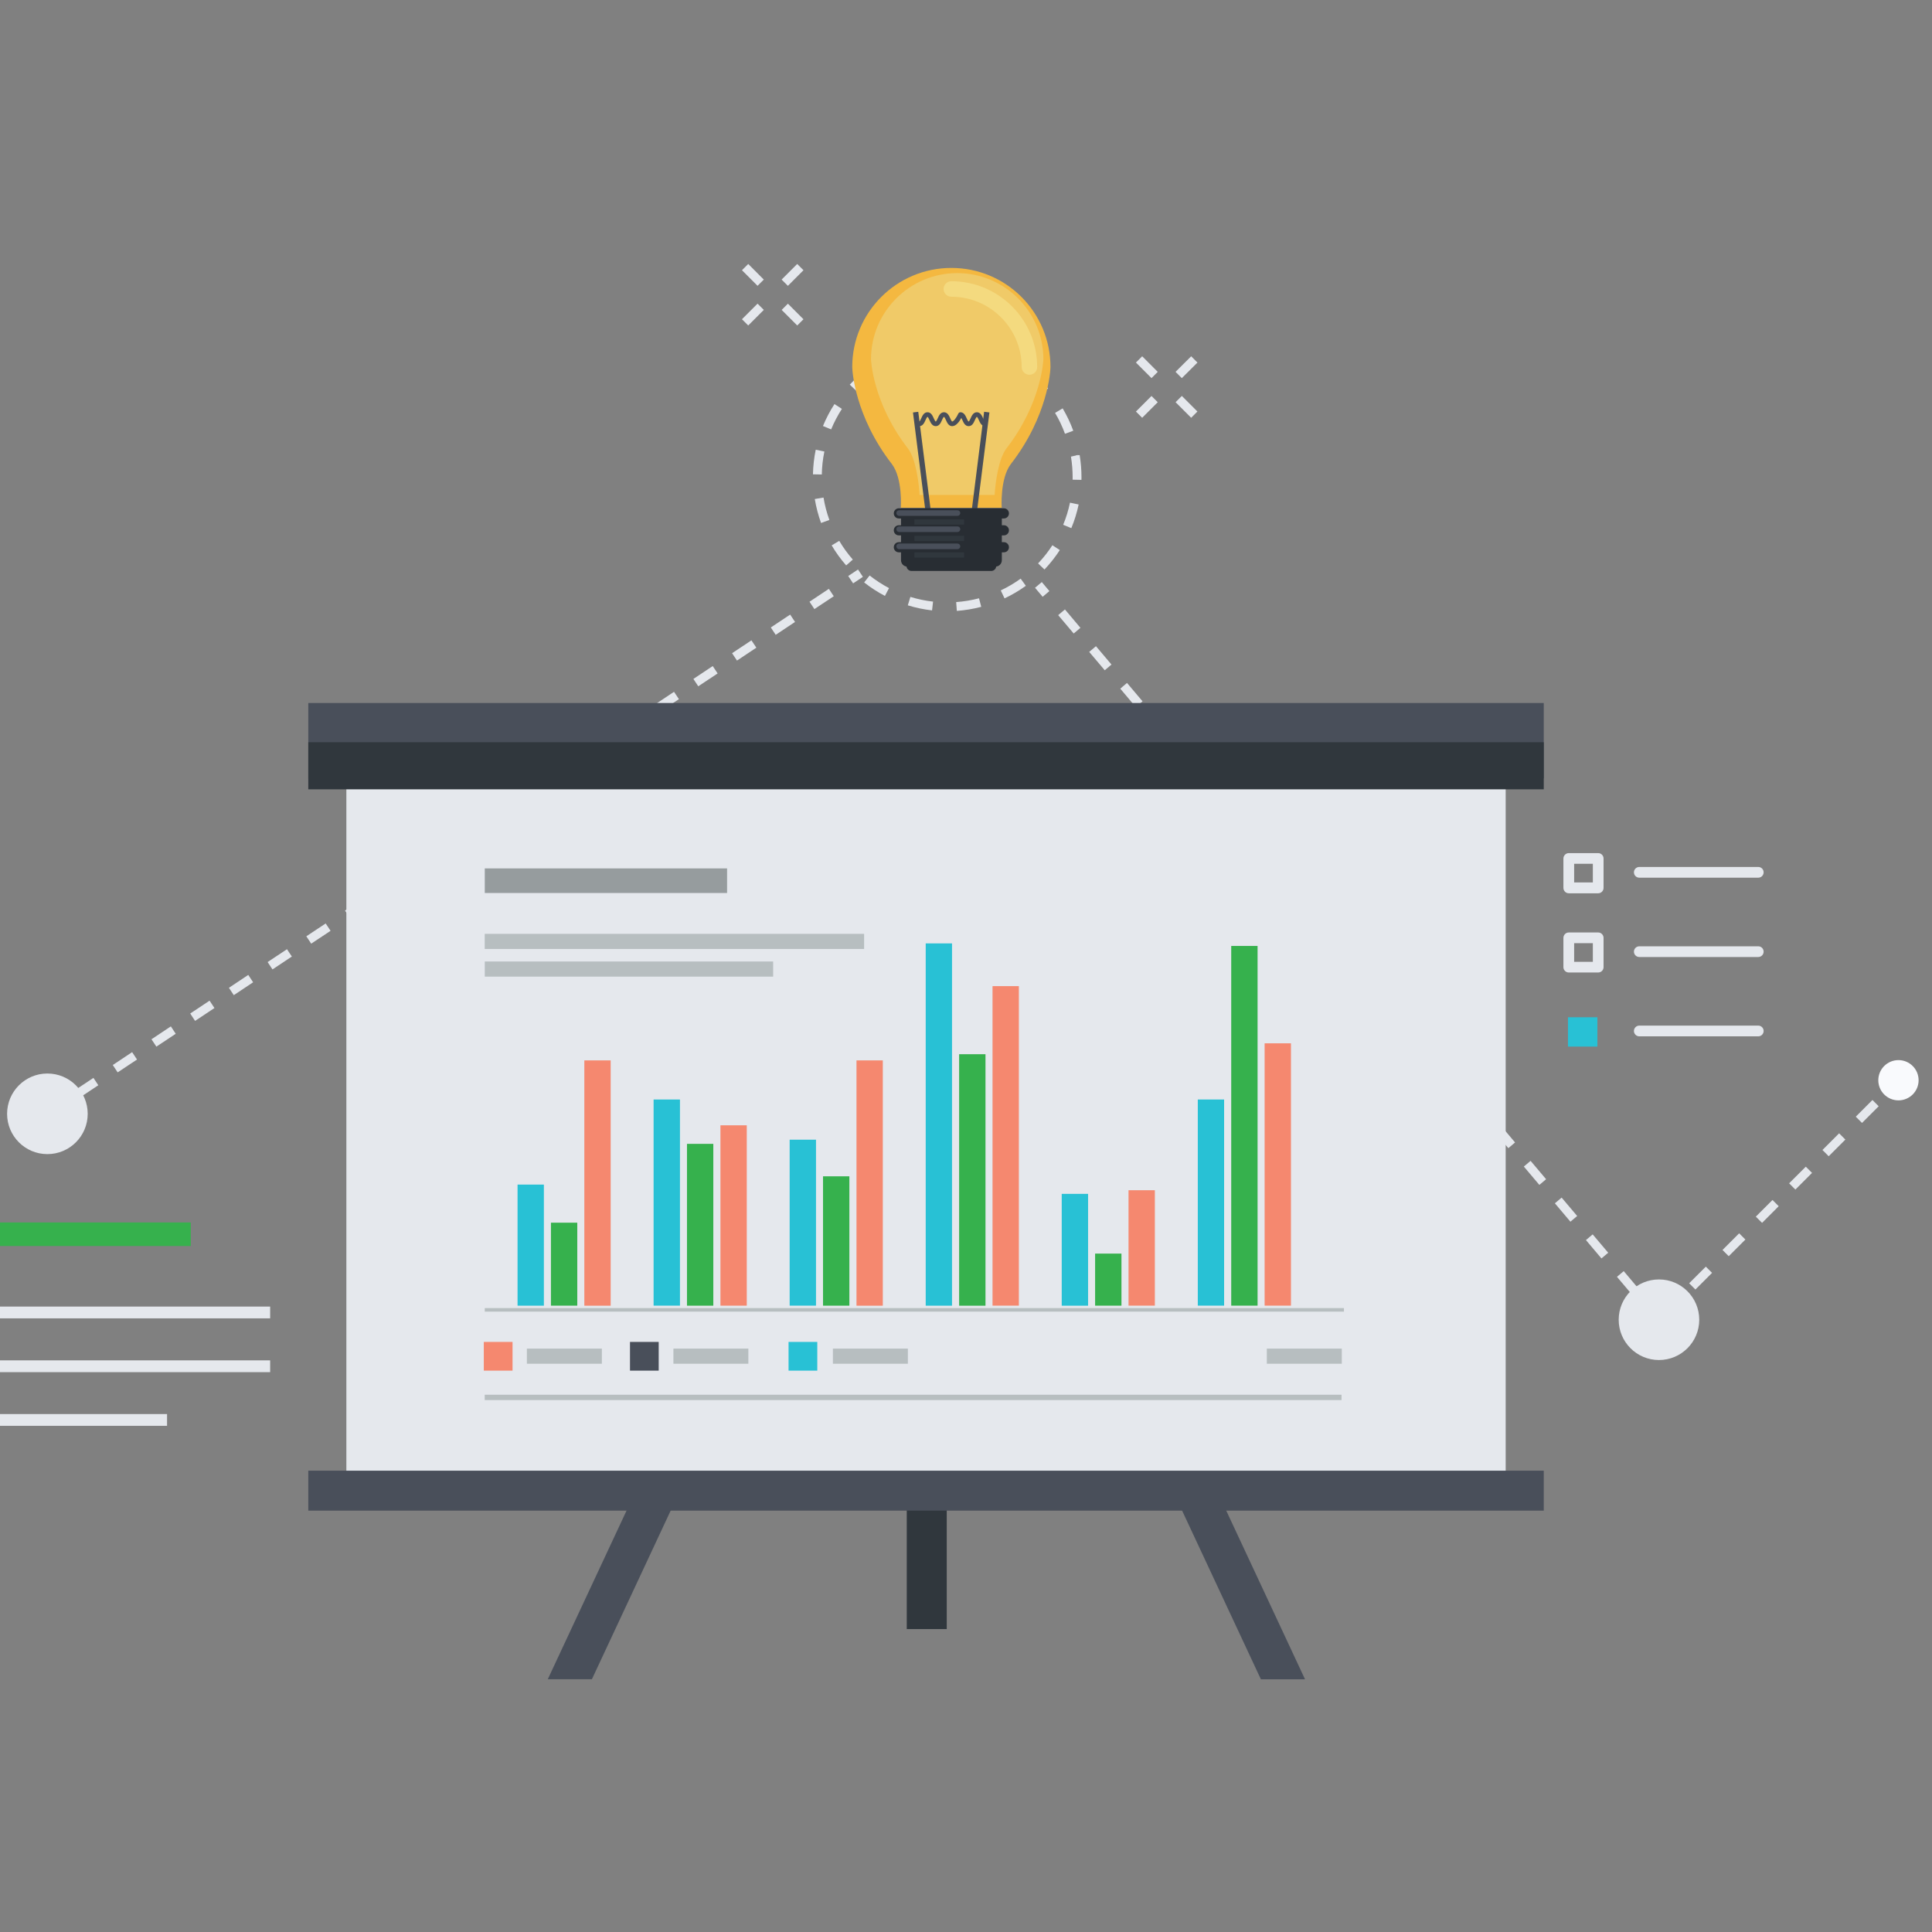 <?xml version="1.0" encoding="UTF-8" standalone="no"?>
<!DOCTYPE svg PUBLIC "-//W3C//DTD SVG 1.1//EN" "http://www.w3.org/Graphics/SVG/1.1/DTD/svg11.dtd">
<svg width="100%" height="100%" viewBox="0 0 250 250" version="1.1" xmlns="http://www.w3.org/2000/svg" xmlns:xlink="http://www.w3.org/1999/xlink" xml:space="preserve" xmlns:serif="http://www.serif.com/" style="fill-rule:evenodd;clip-rule:evenodd;stroke-linejoin:round;stroke-miterlimit:1.414;">
    <rect x="0" y="0" width="250" height="250" fill="#808080" stroke="none"/>
    <g transform="matrix(-1.947,0,0,1.947,1211.21,-2677.66)">
        <rect x="609.411" y="1456.52" width="12.745" height="1.566" style="fill:rgb(54,177,77);"/>
    </g>
    <g transform="matrix(-1.947,0,0,1.947,1221.48,-2657.39)">
        <rect x="609.411" y="1451.7" width="18.02" height="0.783" style="fill:rgb(229,232,237);"/>
    </g>
    <g transform="matrix(-1.947,0,0,1.947,1221.48,-2643.48)">
        <rect x="609.411" y="1448.13" width="18.02" height="0.784" style="fill:rgb(229,232,237);"/>
    </g>
    <g transform="matrix(-1.947,0,0,1.947,1208.14,-2629.58)">
        <rect x="609.411" y="1444.56" width="11.168" height="0.783" style="fill:rgb(229,232,237);"/>
    </g>
    <g transform="matrix(-1.253,-1.49,-1.49,1.253,214.874,169.537)">
        <rect x="-0.419" y="0.194" width="0.784" height="0.589" style="fill:rgb(229,232,237);"/>
    </g>
    <g transform="matrix(1.947,0,0,1.947,138.937,164.484)">
        <path d="M0,-42.377L-1.032,-43.599L-0.583,-43.977L0.447,-42.755L0,-42.377ZM2.063,-39.934L1.03,-41.155L1.479,-41.534L2.511,-40.314L2.063,-39.934ZM4.126,-37.49L3.095,-38.712L3.543,-39.092L4.575,-37.87L4.126,-37.49ZM6.188,-35.047L5.158,-36.269L5.606,-36.648L6.638,-35.426L6.188,-35.047ZM8.252,-32.605L7.221,-33.826L7.669,-34.205L8.701,-32.982L8.252,-32.605ZM10.316,-30.16L9.284,-31.383L9.732,-31.762L10.765,-30.54L10.316,-30.16ZM12.379,-27.718L11.347,-28.939L11.795,-29.318L12.827,-28.097L12.379,-27.718ZM14.442,-25.275L13.41,-26.496L13.86,-26.876L14.891,-25.654L14.442,-25.275ZM16.505,-22.832L15.473,-24.053L15.923,-24.432L16.953,-23.211L16.505,-22.832ZM18.568,-20.388L17.537,-21.61L17.985,-21.99L19.019,-20.768L18.568,-20.388ZM20.632,-17.945L19.601,-19.166L20.049,-19.545L21.081,-18.324L20.632,-17.945ZM22.694,-15.503L21.663,-16.724L22.111,-17.103L23.145,-15.882L22.694,-15.503ZM24.759,-13.059L23.727,-14.28L24.175,-14.659L25.207,-13.438L24.759,-13.059ZM26.822,-10.615L25.79,-11.838L26.239,-12.216L27.27,-10.995L26.822,-10.615ZM28.886,-8.173L27.854,-9.395L28.302,-9.773L29.333,-8.552L28.886,-8.173ZM30.948,-5.73L29.916,-6.951L30.365,-7.33L31.396,-6.109L30.948,-5.73ZM33.012,-3.286L31.98,-4.508L32.428,-4.887L33.461,-3.665L33.012,-3.286ZM35.074,-0.844L34.044,-2.064L34.491,-2.443L35.523,-1.223L35.074,-0.844ZM37.139,1.6L36.106,0.378L36.555,-0.001L37.587,1.221L37.139,1.6Z" style="fill:rgb(229,232,237);fill-rule:nonzero;"/>
    </g>
    <g transform="matrix(-1.256,-1.487,-1.487,1.256,135.553,75.614)">
        <rect x="-0.421" y="0.195" width="0.784" height="0.588" style="fill:rgb(229,232,237);"/>
    </g>
    <g transform="matrix(1.947,0,0,1.947,124.371,77.782)">
        <path d="M0,-16.536C-0.505,-16.592 -1.021,-16.601 -1.538,-16.563L-1.581,-17.149C-1.026,-17.188 -0.475,-17.179 0.064,-17.119L0,-16.536ZM-4.498,-15.783L-4.751,-16.313C-4.257,-16.548 -3.736,-16.737 -3.204,-16.877L-3.055,-16.309C-3.552,-16.178 -4.038,-16.002 -4.498,-15.783M2.927,-15.641C2.473,-15.879 1.994,-16.075 1.505,-16.225L1.676,-16.786C2.2,-16.626 2.713,-16.417 3.198,-16.161L2.927,-15.641ZM-6.976,-13.983L-7.402,-14.388C-7.024,-14.786 -6.608,-15.152 -6.166,-15.474L-5.821,-14.998C-6.233,-14.699 -6.624,-14.357 -6.976,-13.983M5.337,-13.751C4.999,-14.136 4.623,-14.491 4.22,-14.807L4.581,-15.269C5.014,-14.932 5.417,-14.551 5.777,-14.14L5.337,-13.751ZM-8.64,-11.412L-9.183,-11.636C-8.975,-12.143 -8.718,-12.633 -8.419,-13.095L-7.925,-12.775C-8.204,-12.345 -8.443,-11.886 -8.64,-11.412M6.901,-11.12C6.726,-11.602 6.504,-12.068 6.242,-12.509L6.747,-12.809C7.026,-12.338 7.264,-11.838 7.453,-11.322L6.901,-11.12ZM-9.26,-8.415L-9.848,-8.426C-9.837,-8.974 -9.775,-9.525 -9.664,-10.061L-9.089,-9.942C-9.193,-9.442 -9.251,-8.928 -9.26,-8.415M7.996,-8.057L7.409,-8.069L7.41,-8.239C7.41,-8.692 7.372,-9.151 7.299,-9.603L7.872,-9.729L7.583,-9.682L7.877,-9.703C7.958,-9.215 7.998,-8.725 7.998,-8.239L7.996,-8.057ZM-9.31,-5.192C-9.496,-5.706 -9.636,-6.242 -9.727,-6.784L-9.146,-6.881C-9.063,-6.373 -8.932,-5.873 -8.757,-5.392L-9.31,-5.192ZM7.323,-4.848L6.782,-5.072C6.978,-5.546 7.13,-6.041 7.234,-6.542L7.81,-6.421C7.696,-5.885 7.534,-5.355 7.323,-4.848M-7.641,-2.372C-8.002,-2.786 -8.328,-3.233 -8.605,-3.704L-8.101,-4.004C-7.841,-3.564 -7.537,-3.145 -7.199,-2.76L-7.641,-2.372ZM5.539,-2.1L5.113,-2.505C5.466,-2.876 5.786,-3.281 6.064,-3.713L6.558,-3.392C6.26,-2.932 5.917,-2.497 5.539,-2.1M-5.065,-0.345C-5.551,-0.599 -6.016,-0.901 -6.446,-1.24L-6.084,-1.702C-5.68,-1.385 -5.246,-1.102 -4.793,-0.864L-5.065,-0.345ZM2.884,-0.181L2.633,-0.71C3.095,-0.929 3.54,-1.191 3.956,-1.492L4.301,-1.016C3.854,-0.694 3.378,-0.412 2.884,-0.181M-1.933,0.618C-2.478,0.556 -3.02,0.443 -3.544,0.282L-3.373,-0.279C-2.882,-0.128 -2.375,-0.022 -1.866,0.034L-1.933,0.618ZM-0.286,0.652L-0.33,0.065C-0.078,0.047 0.174,0.016 0.428,-0.025C0.687,-0.068 0.939,-0.122 1.188,-0.186L1.336,0.381C1.07,0.451 0.8,0.509 0.522,0.555C0.252,0.599 -0.019,0.631 -0.286,0.652" style="fill:rgb(229,232,237);fill-rule:nonzero;"/>
    </g>
    <g transform="matrix(1.947,0,0,1.947,219.882,170.773)">
        <path d="M0,0C0,1.479 -1.198,2.678 -2.677,2.678C-4.155,2.678 -5.354,1.479 -5.354,0C-5.354,-1.479 -4.155,-2.678 -2.677,-2.678C-1.198,-2.678 0,-1.479 0,0" style="fill:rgb(229,232,237);fill-rule:nonzero;"/>
    </g>
    <g transform="matrix(1.947,0,0,1.947,11.348,144.126)">
        <path d="M0,0.001C0,1.48 -1.199,2.679 -2.68,2.679C-4.158,2.679 -5.357,1.48 -5.357,0.001C-5.357,-1.478 -4.158,-2.678 -2.68,-2.678C-1.199,-2.678 0,-1.478 0,0.001" style="fill:rgb(229,232,237);fill-rule:nonzero;"/>
    </g>
    <g transform="matrix(-1.075,-1.623,-1.623,1.075,7.693,143.476)">
        <rect x="-0.129" y="0.069" width="0.588" height="0.784" style="fill:rgb(229,232,237);"/>
    </g>
    <g transform="matrix(1.947,0,0,1.947,105.382,139.473)">
        <path d="M0,-31.154L-0.324,-31.644L0.962,-32.5L1.287,-32.009L0,-31.154ZM-2.572,-29.444L-2.896,-29.933L-1.61,-30.788L-1.286,-30.299L-2.572,-29.444ZM-5.145,-27.733L-5.47,-28.222L-4.185,-29.078L-3.857,-28.589L-5.145,-27.733ZM-7.717,-26.023L-8.042,-26.512L-6.757,-27.367L-6.431,-26.878L-7.717,-26.023ZM-10.289,-24.31L-10.614,-24.8L-9.329,-25.656L-9.003,-25.168L-10.289,-24.31ZM-12.861,-22.601L-13.187,-23.091L-11.901,-23.945L-11.575,-23.457L-12.861,-22.601ZM-15.436,-20.89L-15.759,-21.38L-14.474,-22.235L-14.147,-21.746L-15.436,-20.89ZM-18.008,-19.181L-18.331,-19.67L-17.046,-20.525L-16.721,-20.036L-18.008,-19.181ZM-20.58,-17.468L-20.903,-17.959L-19.618,-18.814L-19.293,-18.324L-20.58,-17.468ZM-23.152,-15.759L-23.478,-16.249L-22.192,-17.103L-21.866,-16.614L-23.152,-15.759ZM-25.725,-14.048L-26.05,-14.538L-24.765,-15.393L-24.438,-14.904L-25.725,-14.048ZM-28.297,-12.339L-28.622,-12.828L-27.337,-13.682L-27.011,-13.193L-28.297,-12.339ZM-30.869,-10.627L-31.194,-11.117L-29.909,-11.972L-29.583,-11.482L-30.869,-10.627ZM-33.442,-8.918L-33.767,-9.407L-32.481,-10.261L-32.155,-9.772L-33.442,-8.918ZM-36.016,-7.207L-36.339,-7.695L-35.053,-8.55L-34.728,-8.062L-36.016,-7.207ZM-38.588,-5.496L-38.911,-5.985L-37.625,-6.841L-37.302,-6.351L-38.588,-5.496ZM-41.16,-3.785L-41.483,-4.275L-40.197,-5.13L-39.873,-4.64L-41.16,-3.785ZM-43.732,-2.074L-44.058,-2.564L-42.77,-3.42L-42.446,-2.929L-43.732,-2.074ZM-46.305,-0.364L-46.63,-0.853L-45.344,-1.708L-45.019,-1.218L-46.305,-0.364ZM-48.877,1.346L-49.202,0.857L-47.916,0.002L-47.591,0.492L-48.877,1.346Z" style="fill:rgb(229,232,237);fill-rule:nonzero;"/>
    </g>
    <g transform="matrix(-1.08,-1.62,-1.62,1.08,111.633,74.356)">
        <rect x="-0.131" y="0.07" width="0.588" height="0.782" style="fill:rgb(229,232,237);"/>
    </g>
    <g transform="matrix(1.947,0,0,1.947,245.257,169.56)">
        <path d="M0,-14.672L-0.414,-15.088L0,-15.502L0.414,-15.087L0,-14.672ZM-2.215,-12.457L-2.63,-12.872L-1.522,-13.981L-1.107,-13.565L-2.215,-12.457ZM-4.429,-10.242L-4.845,-10.658L-3.737,-11.766L-3.321,-11.35L-4.429,-10.242ZM-6.643,-8.028L-7.06,-8.443L-5.952,-9.55L-5.536,-9.136L-6.643,-8.028ZM-8.858,-5.815L-9.273,-6.229L-8.166,-7.336L-7.752,-6.922L-8.858,-5.815ZM-11.074,-3.6L-11.488,-4.014L-10.381,-5.121L-9.967,-4.706L-11.074,-3.6ZM-13.288,-1.385L-13.704,-1.8L-12.596,-2.906L-12.181,-2.492L-13.288,-1.385ZM-15.502,0.83L-15.919,0.415L-14.812,-0.693L-14.396,-0.277L-15.502,0.83Z" style="fill:rgb(229,232,237);fill-rule:nonzero;"/>
    </g>
    <g transform="matrix(1.947,0,0,1.947,248.266,139.78)">
        <path d="M0,0.002C0,0.74 -0.6,1.339 -1.338,1.339C-2.078,1.339 -2.678,0.74 -2.678,0.002C-2.678,-0.738 -2.078,-1.337 -1.338,-1.337C-0.6,-1.337 0,-0.738 0,0.002" style="fill:rgb(249,250,253);fill-rule:nonzero;"/>
    </g>
    <g transform="matrix(1.947,0,0,1.947,-1186.56,-2596.2)">
        <rect x="669.694" y="1431.05" width="2.658" height="10.656" style="fill:rgb(48,55,61);"/>
    </g>
    <g transform="matrix(0.824,-1.764,-1.764,-0.824,98.489,211.63)">
        <path d="M-7.397,8.959L15.31,8.959L14.07,11.615L-8.637,11.616L-7.397,8.959Z" style="fill:rgb(73,79,90);fill-rule:nonzero;"/>
    </g>
    <g transform="matrix(-0.824,-1.764,-1.764,0.824,172.056,182.908)">
        <path d="M-14.072,11.616L8.636,11.616L7.396,8.959L-15.312,8.959L-14.072,11.616Z" style="fill:rgb(73,79,90);fill-rule:nonzero;"/>
    </g>
    <g transform="matrix(-1.947,0,0,1.947,1426.31,-2703.15)">
        <rect x="632.499" y="1440.49" width="77.049" height="46.718" style="fill:rgb(229,232,237);"/>
    </g>
    <g transform="matrix(-1.947,0,0,1.947,1422.98,-2635.41)">
        <rect x="641.698" y="1446.27" width="56.945" height="0.355" style="fill:rgb(183,190,192);"/>
    </g>
    <g transform="matrix(-1.947,0,0,1.947,1361.2,-2753.44)">
        <rect x="641.697" y="1476.26" width="25.215" height="1.006" style="fill:rgb(183,190,192);"/>
    </g>
    <g transform="matrix(-1.947,0,0,1.947,1349.43,-2746.28)">
        <rect x="641.697" y="1474.42" width="19.166" height="1.006" style="fill:rgb(183,190,192);"/>
    </g>
    <g transform="matrix(-1.947,0,0,1.947,1343.47,-2769.15)">
        <rect x="641.698" y="1479.98" width="16.104" height="1.635" style="fill:rgb(150,156,158);"/>
    </g>
    <g transform="matrix(-1.947,0,0,1.947,1332.71,-2646.09)">
        <rect x="644.494" y="1448.69" width="4.983" height="1.006" style="fill:rgb(183,190,192);"/>
    </g>
    <g transform="matrix(-1.947,0,0,1.947,1370.64,-2646.09)">
        <rect x="654.238" y="1448.69" width="4.981" height="1.006" style="fill:rgb(183,190,192);"/>
    </g>
    <g transform="matrix(-1.947,0,0,1.947,1411.91,-2646.09)">
        <rect x="664.834" y="1448.69" width="4.983" height="1.006" style="fill:rgb(183,190,192);"/>
    </g>
    <g transform="matrix(-1.947,0,0,1.947,1524.22,-2646.09)">
        <rect x="693.679" y="1448.69" width="4.982" height="1.006" style="fill:rgb(183,190,192);"/>
    </g>
    <g transform="matrix(-1.947,0,0,1.947,1315.58,-2646.08)">
        <rect x="641.632" y="1448.24" width="1.91" height="1.909" style="fill:rgb(245,136,111);"/>
    </g>
    <g transform="matrix(-1.947,0,0,1.947,1353.41,-2646.08)">
        <rect x="651.348" y="1448.24" width="1.908" height="1.909" style="fill:rgb(73,79,90);"/>
    </g>
    <g transform="matrix(-1.947,0,0,1.947,1394.45,-2646.08)">
        <rect x="661.887" y="1448.24" width="1.909" height="1.909" style="fill:rgb(40,193,213);"/>
    </g>
    <g transform="matrix(-1.947,0,0,1.947,1423.29,-2658.09)">
        <rect x="641.697" y="1452.16" width="57.102" height="0.236" style="fill:rgb(183,190,192);"/>
    </g>
    <g transform="matrix(-1.947,0,0,1.947,1324.01,-2674.83)">
        <rect x="643.879" y="1452.55" width="1.749" height="8.049" style="fill:rgb(40,193,213);"/>
    </g>
    <g transform="matrix(-1.947,0,0,1.947,1332.65,-2669.9)">
        <rect x="646.097" y="1452.55" width="1.75" height="5.515" style="fill:rgb(54,177,77);"/>
    </g>
    <g transform="matrix(-1.947,0,0,1.947,1341.29,-2690.9)">
        <rect x="648.315" y="1452.55" width="1.75" height="16.304" style="fill:rgb(245,136,111);"/>
    </g>
    <g transform="matrix(-1.947,0,0,1.947,1359.22,-2685.84)">
        <rect x="652.919" y="1452.55" width="1.752" height="13.701" style="fill:rgb(40,193,213);"/>
    </g>
    <g transform="matrix(-1.947,0,0,1.947,1367.86,-2680.1)">
        <rect x="655.14" y="1452.55" width="1.75" height="10.756" style="fill:rgb(54,177,77);"/>
    </g>
    <g transform="matrix(-1.947,0,0,1.947,1376.51,-2682.5)">
        <rect x="657.359" y="1452.55" width="1.75" height="11.987" style="fill:rgb(245,136,111);"/>
    </g>
    <g transform="matrix(-1.947,0,0,1.947,1394.43,-2680.64)">
        <rect x="661.962" y="1452.55" width="1.751" height="11.03" style="fill:rgb(40,193,213);"/>
    </g>
    <g transform="matrix(-1.947,0,0,1.947,1403.07,-2675.9)">
        <rect x="664.182" y="1452.55" width="1.751" height="8.598" style="fill:rgb(54,177,77);"/>
    </g>
    <g transform="matrix(-1.947,0,0,1.947,1411.72,-2690.9)">
        <rect x="666.402" y="1452.55" width="1.749" height="16.304" style="fill:rgb(245,136,111);"/>
    </g>
    <g transform="matrix(-1.947,0,0,1.947,1429.64,-2706.04)">
        <rect x="671.006" y="1452.55" width="1.749" height="24.079" style="fill:rgb(40,193,213);"/>
    </g>
    <g transform="matrix(-1.947,0,0,1.947,1438.29,-2691.7)">
        <rect x="673.225" y="1452.55" width="1.751" height="16.715" style="fill:rgb(54,177,77);"/>
    </g>
    <g transform="matrix(-1.947,0,0,1.947,1446.93,-2700.51)">
        <rect x="675.444" y="1452.55" width="1.75" height="21.236" style="fill:rgb(245,136,111);"/>
    </g>
    <g transform="matrix(-1.947,0,0,1.947,1464.85,-2673.63)">
        <rect x="680.048" y="1452.55" width="1.751" height="7.434" style="fill:rgb(40,193,213);"/>
    </g>
    <g transform="matrix(-1.947,0,0,1.947,1473.49,-2665.9)">
        <rect x="682.267" y="1452.55" width="1.751" height="3.461" style="fill:rgb(54,177,77);"/>
    </g>
    <g transform="matrix(-1.947,0,0,1.947,1482.13,-2674.1)">
        <rect x="684.485" y="1452.55" width="1.75" height="7.671" style="fill:rgb(245,136,111);"/>
    </g>
    <g transform="matrix(-1.947,0,0,1.947,1500.06,-2685.84)">
        <rect x="689.091" y="1452.55" width="1.749" height="13.701" style="fill:rgb(40,193,213);"/>
    </g>
    <g transform="matrix(-1.947,0,0,1.947,1508.71,-2705.71)">
        <rect x="691.31" y="1452.55" width="1.751" height="23.907" style="fill:rgb(54,177,77);"/>
    </g>
    <g transform="matrix(-1.947,0,0,1.947,1517.35,-2693.11)">
        <rect x="693.529" y="1452.55" width="1.75" height="17.435" style="fill:rgb(245,136,111);"/>
    </g>
    <g transform="matrix(-1.947,0,0,1.947,1426.31,-2805.39)">
        <rect x="629.968" y="1487.6" width="82.111" height="5.008" style="fill:rgb(73,79,90);"/>
    </g>
    <g transform="matrix(-1.947,0,0,1.947,1426.31,-2798.89)">
        <rect x="629.968" y="1486.87" width="82.111" height="3.129" style="fill:rgb(48,55,61);"/>
    </g>
    <g transform="matrix(-1.947,0,0,1.947,1426.31,-2611.29)">
        <rect x="629.968" y="1438.93" width="82.111" height="2.655" style="fill:rgb(73,79,90);"/>
    </g>
    <g transform="matrix(1.947,0,0,1.947,227.52,112.184)">
        <path d="M0,0.713L-7.907,0.713C-8.104,0.713 -8.264,0.554 -8.264,0.357C-8.264,0.16 -8.104,0 -7.907,0L0,0C0.196,0 0.356,0.16 0.356,0.357C0.356,0.554 0.196,0.713 0,0.713" style="fill:rgb(229,232,237);fill-rule:nonzero;"/>
    </g>
    <g transform="matrix(1.947,0,0,1.947,-1186.56,-2771.09)">
        <path d="M714.049,1481.91L715.292,1481.91L715.292,1480.67L714.049,1480.67L714.049,1481.91ZM715.647,1482.63L713.692,1482.63C713.497,1482.63 713.336,1482.47 713.336,1482.27L713.336,1480.32C713.336,1480.12 713.497,1479.96 713.692,1479.96L715.647,1479.96C715.844,1479.96 716.004,1480.12 716.004,1480.32L716.004,1482.27C716.004,1482.47 715.844,1482.63 715.647,1482.63" style="fill:rgb(229,232,237);fill-rule:nonzero;"/>
    </g>
    <g transform="matrix(1.947,0,0,1.947,227.52,122.451)">
        <path d="M0,0.712L-7.907,0.712C-8.104,0.712 -8.264,0.552 -8.264,0.357C-8.264,0.159 -8.104,0 -7.907,0L0,0C0.196,0 0.356,0.159 0.356,0.357C0.356,0.552 0.196,0.712 0,0.712" style="fill:rgb(229,232,237);fill-rule:nonzero;"/>
    </g>
    <g transform="matrix(1.947,0,0,1.947,-1186.56,-2750.56)">
        <path d="M714.049,1476.64L715.292,1476.64L715.292,1475.4L714.049,1475.4L714.049,1476.64ZM715.647,1477.35L713.692,1477.35C713.497,1477.35 713.336,1477.19 713.336,1477L713.336,1475.05C713.336,1474.85 713.497,1474.69 713.692,1474.69L715.647,1474.69C715.844,1474.69 716.004,1474.85 716.004,1475.05L716.004,1477C716.004,1477.19 715.844,1477.35 715.647,1477.35" style="fill:rgb(229,232,237);fill-rule:nonzero;"/>
    </g>
    <g transform="matrix(1.947,0,0,1.947,227.52,132.712)">
        <path d="M0,0.714L-7.907,0.714C-8.104,0.714 -8.264,0.554 -8.264,0.358C-8.264,0.161 -8.104,0 -7.907,0L0,0C0.196,0 0.356,0.161 0.356,0.358C0.356,0.554 0.196,0.714 0,0.714" style="fill:rgb(229,232,237);fill-rule:nonzero;"/>
    </g>
    <g transform="matrix(-1.947,0,0,1.947,1596.26,-2730.03)">
        <rect x="713.692" y="1469.78" width="1.955" height="1.951" style="fill:rgb(40,193,213);"/>
    </g>
    <g transform="matrix(1.947,0,0,1.947,117.958,72.569)">
        <path d="M0,0.675L5.289,0.675C5.476,0.675 5.627,0.525 5.627,0.337C5.627,0.151 5.476,0 5.289,0L0,0C-0.188,0 -0.339,0.151 -0.339,0.337C-0.339,0.525 -0.188,0.675 0,0.675" style="fill:rgb(40,45,51);fill-rule:nonzero;"/>
    </g>
    <g transform="matrix(1.947,0,0,1.947,110.28,52.892)">
        <path d="M0,-2.773C0,-6.412 2.949,-9.359 6.587,-9.359C10.229,-9.359 13.175,-6.412 13.175,-2.773C13.175,-2.558 13.018,0.488 10.535,3.683C9.81,4.648 9.929,6.586 9.936,6.586L7.054,6.586L6.119,6.586L3.224,6.586C3.23,6.586 3.363,4.648 2.64,3.683C0.155,0.485 0,-2.558 0,-2.773" style="fill:rgb(244,184,64);fill-rule:nonzero;"/>
    </g>
    <g transform="matrix(1.947,0,0,1.947,118.992,35.34)">
        <path d="M0,14.743C-0.045,13.913 -0.249,12.351 -0.763,11.668C-3.122,8.629 -3.228,5.752 -3.228,5.724C-3.228,2.568 -0.658,0 2.499,0C5.659,0 8.229,2.568 8.229,5.727C8.229,5.752 8.119,8.629 5.77,11.656C5.247,12.347 5.038,13.912 4.989,14.743L0,14.743Z" style="fill:rgb(240,202,104);fill-rule:nonzero;"/>
    </g>
    <g transform="matrix(1.947,0,0,1.947,133.208,36.391)">
        <path d="M0,6.216C-0.285,6.216 -0.516,5.987 -0.516,5.7C-0.516,3.126 -2.612,1.03 -5.189,1.03C-5.474,1.03 -5.705,0.8 -5.705,0.515C-5.705,0.23 -5.474,0 -5.189,0C-2.044,0 0.515,2.557 0.515,5.7C0.515,5.987 0.284,6.216 0,6.216" style="fill:rgb(244,218,127);fill-rule:nonzero;"/>
    </g>
    <g transform="matrix(-0.244,-1.932,-1.932,0.244,125.919,58.662)">
        <rect x="-3.709" y="3.269" width="6.904" height="0.354" style="fill:rgb(73,79,90);"/>
    </g>
    <g transform="matrix(0.243,-1.932,-1.932,-0.243,133.446,61.326)">
        <rect x="-3.197" y="3.269" width="6.904" height="0.355" style="fill:rgb(73,79,90);"/>
    </g>
    <g transform="matrix(1.947,0,0,1.947,127.47,53.345)">
        <path d="M0,0.924C-0.235,0.924 -0.339,0.694 -0.413,0.524C-0.445,0.454 -0.51,0.309 -0.546,0.309C-0.583,0.309 -0.648,0.454 -0.68,0.524C-0.754,0.694 -0.856,0.924 -1.094,0.924C-1.329,0.924 -1.432,0.694 -1.507,0.524C-1.523,0.486 -1.551,0.424 -1.579,0.377C-1.698,0.601 -1.918,0.924 -2.186,0.924C-2.422,0.924 -2.525,0.694 -2.6,0.524C-2.631,0.454 -2.696,0.309 -2.733,0.309C-2.77,0.309 -2.835,0.454 -2.866,0.524C-2.94,0.694 -3.044,0.924 -3.279,0.924C-3.516,0.924 -3.619,0.694 -3.695,0.524C-3.726,0.454 -3.79,0.309 -3.826,0.309C-3.865,0.309 -3.929,0.454 -3.961,0.524C-4.036,0.694 -4.138,0.924 -4.376,0.924L-4.376,0.615C-4.339,0.615 -4.273,0.471 -4.242,0.399C-4.167,0.231 -4.063,0 -3.826,0C-3.591,0 -3.488,0.231 -3.414,0.399C-3.382,0.471 -3.317,0.615 -3.279,0.615C-3.244,0.615 -3.178,0.471 -3.146,0.399C-3.073,0.231 -2.97,0 -2.733,0C-2.496,0 -2.394,0.231 -2.318,0.399C-2.288,0.471 -2.224,0.615 -2.186,0.615C-2.096,0.615 -1.903,0.366 -1.78,0.092C-1.756,0.037 -1.7,0 -1.64,0C-1.402,0 -1.3,0.231 -1.225,0.399C-1.194,0.471 -1.13,0.615 -1.094,0.615C-1.057,0.615 -0.991,0.471 -0.961,0.4C-0.886,0.231 -0.783,0 -0.546,0C-0.311,0 -0.208,0.231 -0.134,0.4C-0.102,0.471 -0.037,0.615 0,0.615L0,0.924Z" style="fill:rgb(73,79,90);fill-rule:nonzero;"/>
    </g>
    <g transform="matrix(1.947,0,0,1.947,129.637,73.322)">
        <path d="M0,-3.872L0,-0.428C0,-0.191 -0.191,0 -0.429,0L-6.273,0C-6.511,0 -6.701,-0.191 -6.701,-0.428L-6.701,-3.872L0,-3.872Z" style="fill:rgb(40,45,51);fill-rule:nonzero;"/>
    </g>
    <g transform="matrix(1.947,0,0,1.947,129.9,65.772)">
        <path d="M0,0.677L-6.979,0.677C-7.165,0.677 -7.316,0.526 -7.316,0.34C-7.316,0.153 -7.165,0 -6.979,0L0,0C0.187,0 0.338,0.153 0.338,0.34C0.338,0.526 0.187,0.677 0,0.677" style="fill:rgb(40,45,51);fill-rule:nonzero;"/>
    </g>
    <g transform="matrix(1.947,0,0,1.947,123.891,66.027)">
        <path d="M0,0.374L-3.871,0.374C-3.975,0.374 -4.06,0.289 -4.06,0.186C-4.06,0.084 -3.975,0 -3.871,0L0,0C0.104,0 0.188,0.084 0.188,0.186C0.188,0.289 0.104,0.374 0,0.374" style="fill:rgb(73,79,90);fill-rule:nonzero;"/>
    </g>
    <g transform="matrix(1.947,0,0,1.947,129.9,67.966)">
        <path d="M0,0.675L-6.979,0.675C-7.165,0.675 -7.316,0.525 -7.316,0.338C-7.316,0.152 -7.165,0 -6.979,0L0,0C0.187,0 0.338,0.152 0.338,0.338C0.338,0.525 0.187,0.675 0,0.675" style="fill:rgb(40,45,51);fill-rule:nonzero;"/>
    </g>
    <g transform="matrix(1.947,0,0,1.947,129.9,70.156)">
        <path d="M0,0.676L-6.979,0.676C-7.165,0.676 -7.316,0.525 -7.316,0.338C-7.316,0.151 -7.165,0 -6.979,0L0,0C0.187,0 0.338,0.151 0.338,0.338C0.338,0.525 0.187,0.676 0,0.676" style="fill:rgb(40,45,51);fill-rule:nonzero;"/>
    </g>
    <g transform="matrix(1.947,0,0,1.947,123.891,68.118)">
        <path d="M0,0.373L-3.871,0.373C-3.975,0.373 -4.06,0.289 -4.06,0.185C-4.06,0.083 -3.975,0 -3.871,0L0,0C0.104,0 0.188,0.083 0.188,0.185C0.188,0.289 0.104,0.373 0,0.373" style="fill:rgb(73,79,90);fill-rule:nonzero;"/>
    </g>
    <g transform="matrix(1.947,0,0,1.947,123.891,70.334)">
        <path d="M0,0.374L-3.871,0.374C-3.975,0.374 -4.06,0.289 -4.06,0.187C-4.06,0.083 -3.975,0 -3.871,0L0,0C0.104,0 0.188,0.083 0.188,0.187C0.188,0.289 0.104,0.374 0,0.374" style="fill:rgb(73,79,90);fill-rule:nonzero;"/>
    </g>
    <g transform="matrix(-1.947,0,0,1.947,1429.73,-2861.99)">
        <rect x="670.249" y="1504.47" width="3.307" height="0.344" style="fill:rgb(48,55,61);"/>
    </g>
    <g transform="matrix(-1.947,0,0,1.947,1429.73,-2857.73)">
        <rect x="670.249" y="1503.37" width="3.307" height="0.344" style="fill:rgb(48,55,61);"/>
    </g>
    <g transform="matrix(-1.947,0,0,1.947,1429.73,-2853.46)">
        <rect x="670.249" y="1502.28" width="3.307" height="0.343" style="fill:rgb(48,55,61);"/>
    </g>
    <g transform="matrix(-1.373,-1.38,-1.38,1.373,154.962,46.952)">
        <rect x="0.017" y="-0.008" width="0.59" height="1.466" style="fill:rgb(229,232,237);"/>
    </g>
    <g transform="matrix(-1.377,-1.377,-1.377,1.377,149.824,52.077)">
        <rect x="0.015" y="-0.007" width="0.588" height="1.464" style="fill:rgb(229,232,237);"/>
    </g>
    <g transform="matrix(-1.376,-1.377,-1.377,1.376,154.106,51.225)">
        <rect x="-1.041" y="0.431" width="1.464" height="0.588" style="fill:rgb(229,232,237);"/>
    </g>
    <g transform="matrix(-1.376,-1.377,-1.377,1.376,148.973,46.093)">
        <rect x="-1.041" y="0.431" width="1.464" height="0.588" style="fill:rgb(229,232,237);"/>
    </g>
    <g transform="matrix(-1.378,-1.375,-1.375,1.378,103.979,34.998)">
        <rect x="0.015" y="-0.008" width="0.589" height="1.466" style="fill:rgb(229,232,237);"/>
    </g>
    <g transform="matrix(-1.377,-1.377,-1.377,1.377,98.849,40.134)">
        <rect x="0.017" y="-0.007" width="0.587" height="1.464" style="fill:rgb(229,232,237);"/>
    </g>
    <g transform="matrix(-1.377,-1.377,-1.377,1.377,103.128,39.279)">
        <rect x="-1.043" y="0.432" width="1.464" height="0.586" style="fill:rgb(229,232,237);"/>
    </g>
    <g transform="matrix(-1.375,-1.378,-1.378,1.375,97.998,34.148)">
        <rect x="-1.042" y="0.432" width="1.465" height="0.587" style="fill:rgb(229,232,237);"/>
    </g>
</svg>

